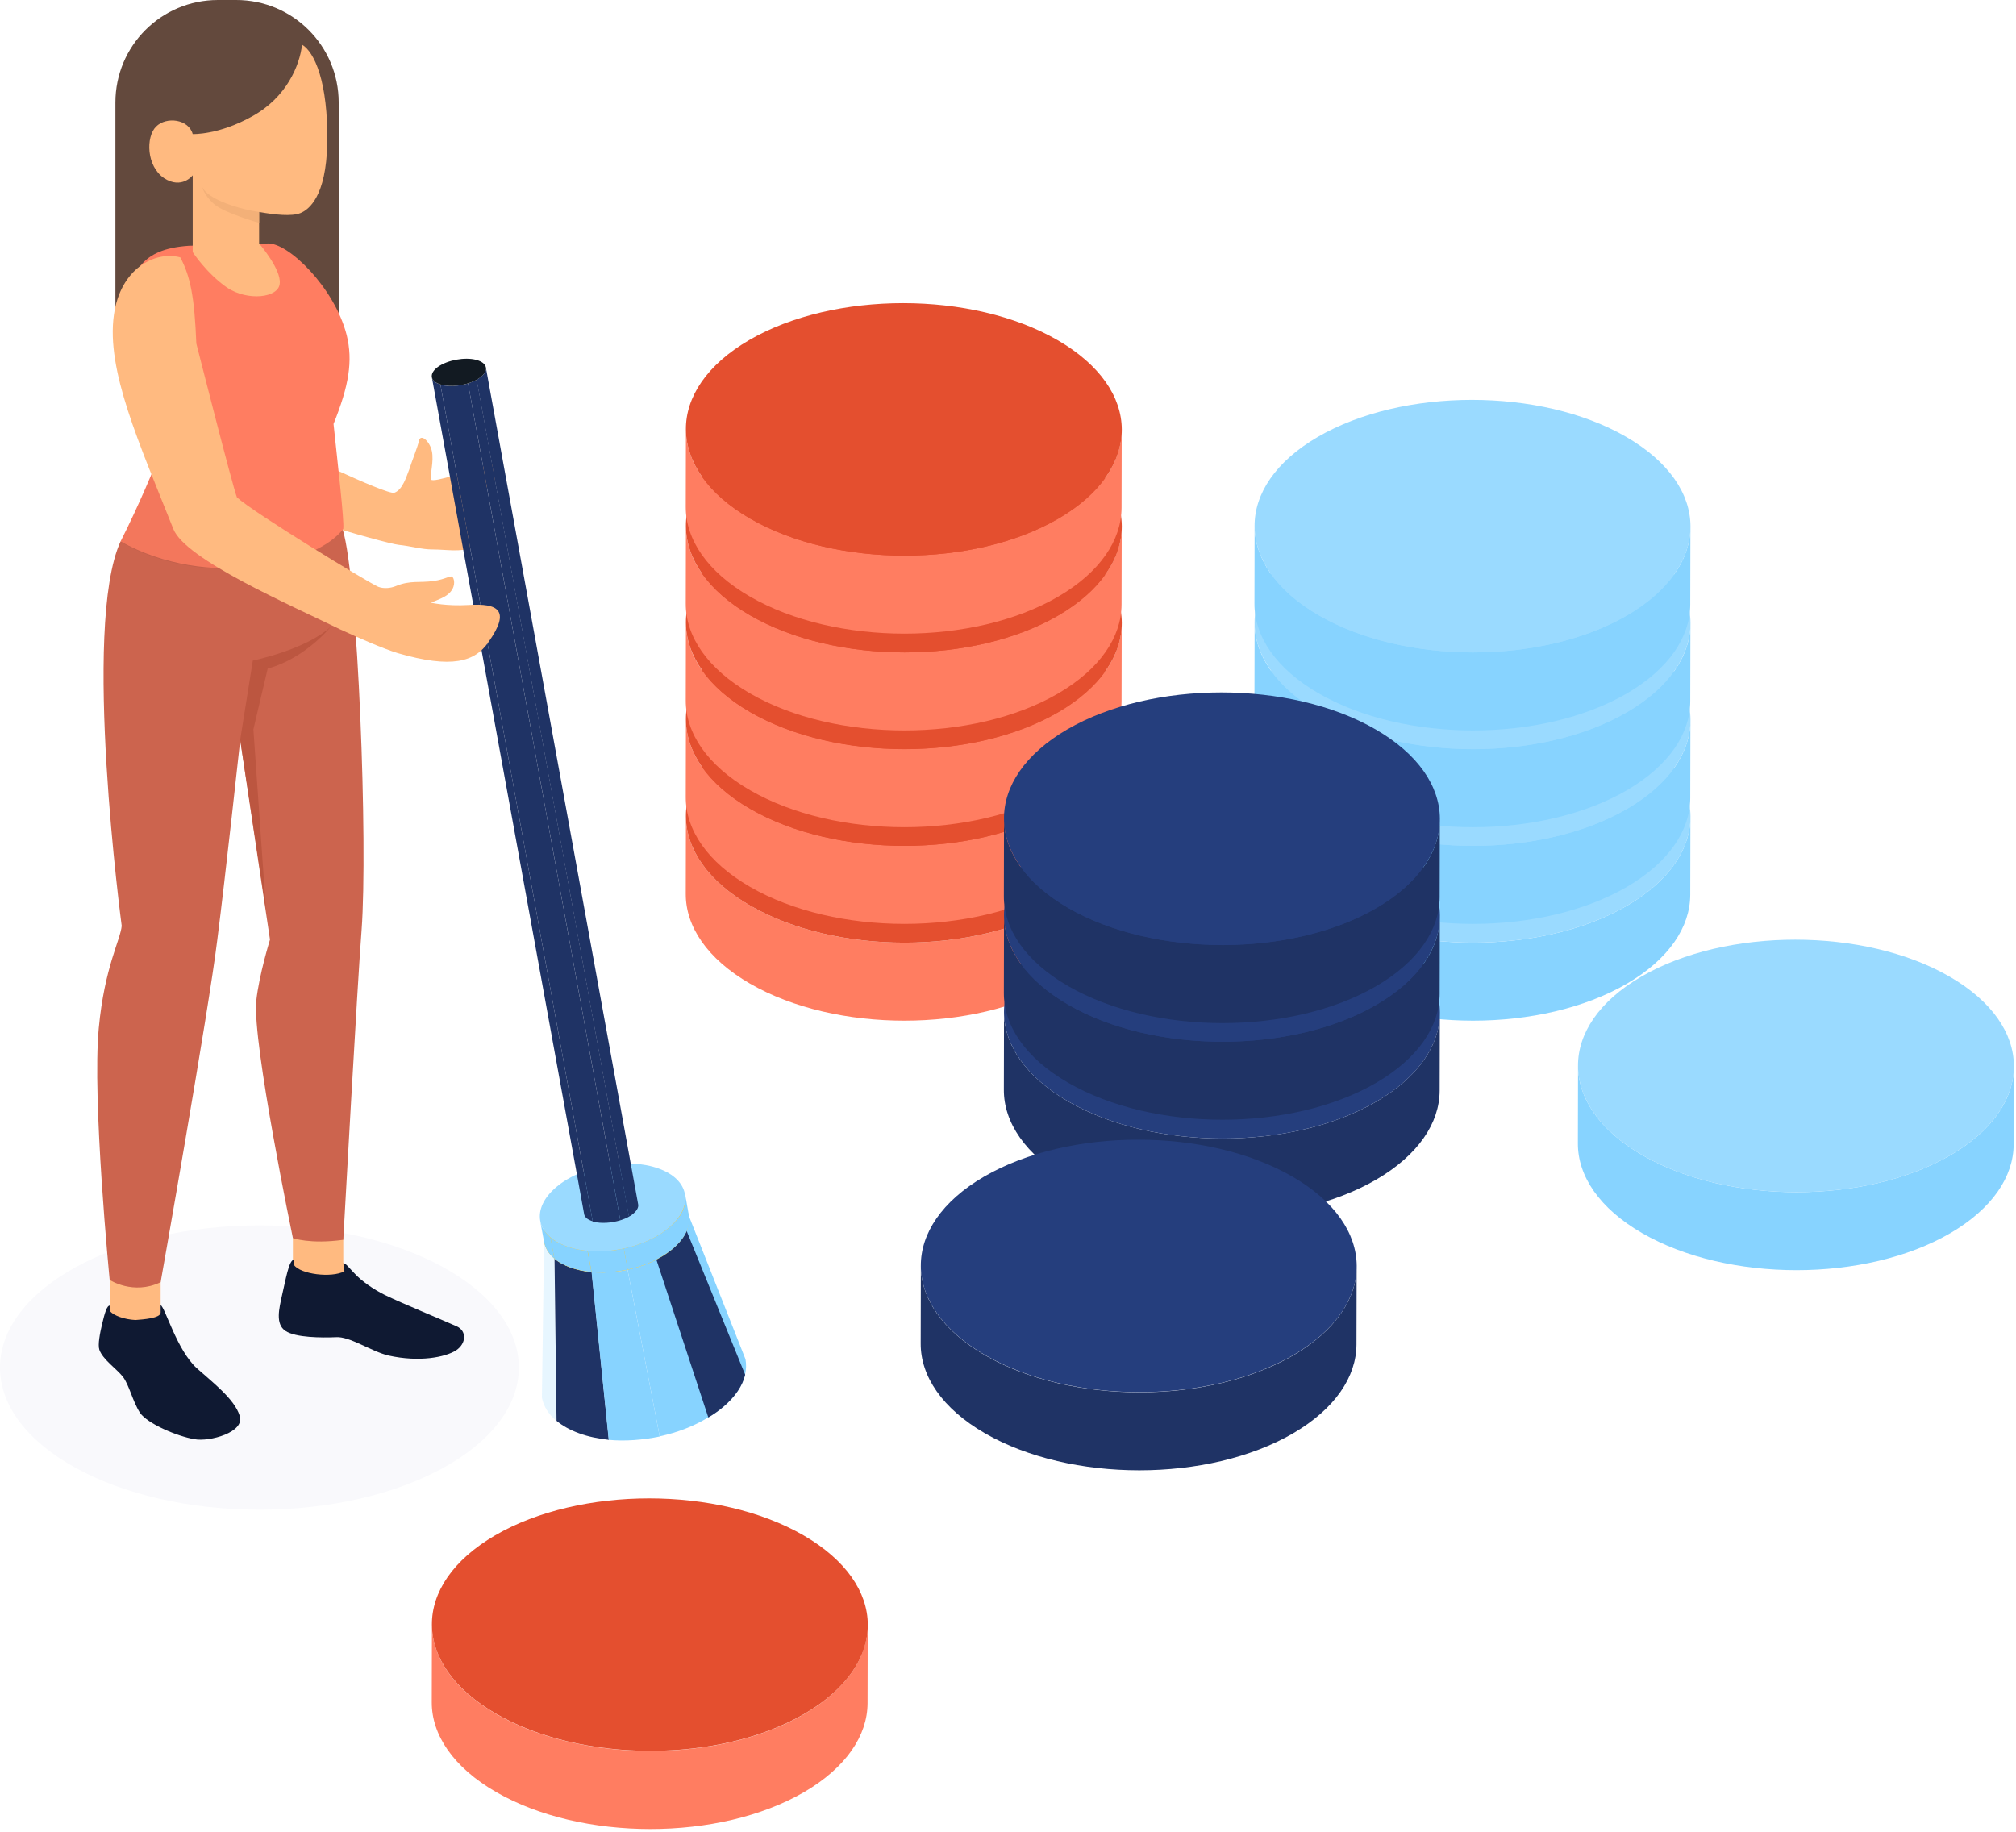 <?xml version="1.0" encoding="UTF-8"?> <svg xmlns="http://www.w3.org/2000/svg" width="635" height="577" viewBox="0 0 635 577" fill="none"><path d="M353.317 257.331L353.266 281.909C353.215 292.005 346.586 302.101 333.328 309.851C306.61 325.403 263.166 325.403 236.243 309.851C222.731 302.05 215.949 291.801 216 281.552L216.051 256.975C216 267.224 222.782 277.473 236.294 285.274C263.217 300.826 306.661 300.826 333.379 285.274C346.637 277.524 353.266 267.428 353.317 257.331Z" fill="#FF7D61"></path><path d="M333.071 229.033C359.994 244.585 360.096 269.723 333.377 285.275C306.658 300.827 263.214 300.827 236.292 285.275C209.42 269.774 209.267 244.585 235.986 229.033C262.704 213.532 306.199 213.532 333.071 229.033Z" fill="#E44F2F"></path><path d="M353.317 226.842L353.266 251.419C353.215 261.516 346.586 271.612 333.328 279.362C306.61 294.914 263.166 294.914 236.243 279.362C222.731 271.561 215.949 261.312 216 251.063L216.051 226.485C216 236.734 222.782 246.983 236.294 254.785C263.217 270.337 306.661 270.337 333.379 254.785C346.637 247.085 353.266 236.989 353.317 226.842Z" fill="#FF7D61"></path><path d="M333.071 198.544C359.994 214.096 360.096 239.234 333.377 254.786C306.658 270.338 263.214 270.338 236.292 254.786C209.42 239.285 209.267 214.096 235.986 198.544C262.704 183.043 306.199 183.043 333.071 198.544Z" fill="#E44F2F"></path><path d="M353.317 196.396L353.266 220.973C353.215 231.069 346.586 241.165 333.328 248.916C306.61 264.468 263.166 264.468 236.243 248.916C222.731 241.114 215.949 230.865 216 220.616L216.051 196.039C216 206.288 222.782 216.537 236.294 224.339C263.217 239.891 306.661 239.891 333.379 224.339C346.637 216.588 353.266 206.492 353.317 196.396Z" fill="#FF7D61"></path><path d="M333.071 168.049C359.994 183.601 360.096 208.739 333.377 224.291C306.658 239.843 263.214 239.843 236.292 224.291C209.42 208.79 209.267 183.601 235.986 168.049C262.704 152.548 306.199 152.548 333.071 168.049Z" fill="#E44F2F"></path><path d="M353.317 165.908L353.266 190.485C353.215 200.581 346.586 210.677 333.328 218.428C306.61 233.98 263.166 233.98 236.243 218.428C222.731 210.626 215.949 200.377 216 190.128L216.051 165.551C216 175.8 222.782 186.049 236.294 193.85C263.217 209.402 306.661 209.402 333.379 193.85C346.637 186.1 353.266 176.004 353.317 165.908Z" fill="#FF7D61"></path><path d="M333.071 137.61C359.994 153.162 360.096 178.3 333.377 193.852C306.658 209.404 263.214 209.404 236.292 193.852C209.42 178.351 209.267 153.162 235.986 137.61C262.704 122.109 306.199 122.058 333.071 137.61Z" fill="#E44F2F"></path><path d="M353.317 135.419L353.266 159.997C353.215 170.093 346.586 180.189 333.328 187.939C306.61 203.491 263.166 203.491 236.243 187.939C222.731 180.138 215.949 169.889 216 159.64L216.051 135.062C216 145.312 222.782 155.561 236.294 163.362C263.217 178.914 306.661 178.914 333.379 163.362C346.637 155.663 353.266 145.566 353.317 135.419Z" fill="#FF7D61"></path><path d="M333.071 107.121C359.994 122.673 360.096 147.811 333.377 163.363C306.658 178.915 263.214 178.915 236.292 163.363C209.42 147.862 209.267 122.673 235.986 107.121C262.704 91.62 306.199 91.62 333.071 107.121Z" fill="#E44F2F"></path><path d="M273.317 511.973L273.266 536.55C273.215 546.646 266.586 556.742 253.328 564.493C226.61 580.045 183.166 580.045 156.243 564.493C142.731 556.691 135.949 546.442 136 536.193L136.051 511.616C136 521.865 142.782 532.114 156.294 539.916C183.217 555.468 226.661 555.468 253.379 539.916C266.637 532.165 273.266 522.069 273.317 511.973Z" fill="#FF7D61"></path><path d="M253.071 483.626C279.994 499.178 280.096 524.316 253.377 539.868C226.658 555.42 183.214 555.42 156.292 539.868C129.42 524.367 129.267 499.178 155.986 483.626C182.704 468.125 226.199 468.125 253.071 483.626Z" fill="#E44F2F"></path><path d="M532.445 257.331L532.394 281.909C532.343 292.005 525.714 302.101 512.457 309.851C485.738 325.403 442.294 325.403 415.372 309.851C401.859 302.05 395.078 291.801 395.129 281.552L395.18 256.975C395.129 267.224 401.91 277.473 415.423 285.274C442.345 300.826 485.789 300.826 512.508 285.274C525.765 277.524 532.445 267.428 532.445 257.331Z" fill="#87D3FF"></path><path d="M512.199 229.033C539.122 244.585 539.224 269.723 512.505 285.275C485.786 300.827 442.343 300.827 415.42 285.275C388.548 269.774 388.395 244.585 415.114 229.033C441.833 213.532 485.327 213.532 512.199 229.033Z" fill="#9ADAFF"></path><path d="M532.445 226.843L532.394 251.42C532.343 261.517 525.714 271.613 512.457 279.363C485.738 294.915 442.294 294.915 415.372 279.363C401.859 271.562 395.078 261.313 395.129 251.064L395.18 226.486C395.129 236.735 401.91 246.984 415.423 254.786C442.345 270.338 485.789 270.338 512.508 254.786C525.765 247.086 532.445 236.99 532.445 226.843Z" fill="#87D3FF"></path><path d="M512.199 198.545C539.122 214.097 539.224 239.235 512.505 254.787C485.786 270.339 442.343 270.339 415.42 254.787C388.548 239.286 388.395 214.097 415.114 198.545C441.833 183.044 485.327 183.044 512.199 198.545Z" fill="#9ADAFF"></path><path d="M532.445 196.397L532.394 220.974C532.343 231.07 525.714 241.166 512.457 248.917C485.738 264.469 442.294 264.469 415.372 248.917C401.859 241.115 395.078 230.866 395.129 220.617L395.18 196.04C395.129 206.289 401.91 216.538 415.423 224.34C442.345 239.892 485.789 239.892 512.508 224.34C525.765 216.589 532.445 206.493 532.445 196.397Z" fill="#87D3FF"></path><path d="M512.199 168.05C539.122 183.602 539.224 208.74 512.505 224.292C485.786 239.844 442.343 239.844 415.42 224.292C388.548 208.791 388.395 183.602 415.114 168.05C441.833 152.549 485.327 152.549 512.199 168.05Z" fill="#9ADAFF"></path><path d="M532.445 165.908L532.394 190.485C532.343 200.581 525.714 210.677 512.457 218.428C485.738 233.98 442.294 233.98 415.372 218.428C401.859 210.626 395.078 200.377 395.129 190.128L395.18 165.551C395.129 175.8 401.91 186.049 415.423 193.85C442.345 209.402 485.789 209.402 512.508 193.85C525.765 186.1 532.445 176.004 532.445 165.908Z" fill="#87D3FF"></path><path d="M512.199 137.61C539.122 153.162 539.224 178.3 512.505 193.852C485.786 209.404 442.343 209.404 415.42 193.852C388.548 178.351 388.395 153.162 415.114 137.61C441.833 122.109 485.327 122.058 512.199 137.61Z" fill="#9ADAFF"></path><path d="M453.512 319.037L453.461 343.614C453.41 353.71 446.781 363.806 433.524 371.556C406.805 387.108 363.362 387.108 336.439 371.556C322.927 363.755 316.145 353.506 316.196 343.257L316.247 318.68C316.196 328.929 322.978 339.178 336.49 346.979C363.413 362.531 406.856 362.531 433.575 346.979C446.832 339.229 453.512 329.133 453.512 319.037Z" fill="#1F3365"></path><path d="M433.266 290.735C460.189 306.287 460.291 331.425 433.572 346.977C406.854 362.529 363.41 362.529 336.487 346.977C309.616 331.476 309.463 306.287 336.181 290.735C362.9 275.234 406.395 275.183 433.266 290.735Z" fill="#253E7D"></path><path d="M453.512 288.541L453.461 313.118C453.41 323.214 446.781 333.31 433.524 341.06C406.805 356.612 363.362 356.612 336.439 341.06C322.927 333.259 316.145 323.01 316.196 312.761L316.247 288.184C316.196 298.433 322.978 308.682 336.49 316.483C363.413 332.035 406.856 332.035 433.575 316.483C446.832 308.784 453.512 298.688 453.512 288.541Z" fill="#1F3365"></path><path d="M433.266 260.242C460.189 275.794 460.291 300.932 433.572 316.484C406.854 332.036 363.41 332.036 336.487 316.484C309.616 300.983 309.463 275.794 336.181 260.242C362.9 244.741 406.395 244.741 433.266 260.242Z" fill="#253E7D"></path><path d="M453.512 258.095L453.461 282.672C453.41 292.768 446.781 302.865 433.524 310.615C406.805 326.167 363.362 326.167 336.439 310.615C322.927 302.814 316.145 292.565 316.196 282.316L316.247 257.738C316.196 267.987 322.978 278.236 336.49 286.038C363.413 301.59 406.856 301.59 433.575 286.038C446.832 278.287 453.512 268.191 453.512 258.095Z" fill="#1F3365"></path><path d="M433.266 229.747C460.189 245.299 460.291 270.437 433.572 285.989C406.854 301.541 363.41 301.541 336.487 285.989C309.616 270.488 309.463 245.299 336.181 229.747C362.9 214.246 406.395 214.246 433.266 229.747Z" fill="#253E7D"></path><path d="M634.317 335.924L634.266 360.502C634.215 370.598 627.586 380.694 614.328 388.444C587.61 403.996 544.166 403.996 517.243 388.444C503.731 380.643 496.949 370.394 497 360.145L497.051 335.567C497 345.816 503.782 356.065 517.294 363.867C544.217 379.419 587.661 379.419 614.38 363.867C627.637 356.167 634.317 346.071 634.317 335.924Z" fill="#87D3FF"></path><path d="M614.071 307.626C640.994 323.178 641.096 348.316 614.377 363.868C587.658 379.42 544.215 379.42 517.292 363.868C490.42 348.367 490.267 323.178 516.986 307.626C543.705 292.125 587.199 292.125 614.071 307.626Z" fill="#9ADAFF"></path><path d="M427.317 398.974L427.265 423.551C427.214 433.647 420.586 443.743 407.328 451.494C380.61 467.046 337.166 467.046 310.243 451.494C296.731 443.692 289.949 433.443 290 423.194L290.051 398.617C290 408.866 296.782 419.115 310.294 426.917C337.217 442.469 380.661 442.469 407.379 426.917C420.637 419.166 427.317 409.07 427.317 398.974Z" fill="#1F3365"></path><path d="M407.071 370.626C433.994 386.178 434.096 411.316 407.377 426.868C380.658 442.42 337.214 442.42 310.292 426.868C283.42 411.367 283.267 386.178 309.986 370.626C336.704 355.125 380.199 355.125 407.071 370.626Z" fill="#253E7D"></path><path d="M106.684 100.885H36.349V32.305C36.349 14.438 50.777 0 68.631 0H74.402C92.256 0 106.684 14.438 106.684 32.305V100.885V100.885Z" fill="#63493D"></path><path d="M81.714 475.566C126.843 475.566 163.428 455.516 163.428 430.783C163.428 406.05 126.843 386 81.714 386C36.585 386 0 406.05 0 430.783C0 455.516 36.585 475.566 81.714 475.566Z" fill="#F9F9FC"></path><path d="M66.286 438.009C64.663 436.565 63.22 435.302 61.777 434.039C57.449 430.068 54.023 423.21 52.219 418.699C51.137 415.991 50.596 413.284 50.596 410.397V401.373H34.725V415.991V416.352C35.447 419.601 42.661 428.444 46.809 434.039C49.514 437.829 54.744 442.702 61.056 443.604C67.188 444.326 70.254 442.521 66.286 438.009Z" fill="#FFBA80"></path><path d="M112.094 413.827C112.455 413.646 112.996 413.285 113.177 412.744C114.439 411.119 113.357 410.037 112.455 408.773C111.373 406.969 110.471 404.803 109.75 402.818C109.029 401.013 108.127 397.764 108.127 397.764C108.127 397.764 108.127 395.418 108.127 394.516V385.492H92.256V400.111V400.471C93.158 403.9 96.224 407.329 98.388 410.217C100.011 412.383 104.159 413.466 106.684 414.007C107.766 414.187 109.029 414.368 110.111 414.187C110.832 414.368 111.553 414.187 112.094 413.827Z" fill="#FFBA80"></path><path d="M37.972 170.548C25.709 197.258 38.333 291.645 38.333 291.645C37.972 295.977 32.922 304.639 31.119 323.77C28.955 346.329 34.546 403.178 34.546 403.178C34.546 403.178 41.94 408.051 50.596 403.9C50.596 403.9 65.746 318.355 68.451 295.977C70.976 276.305 75.665 233.172 75.665 233.172L85.043 295.977C85.043 295.977 81.616 306.986 80.714 315.287C79.452 328.462 92.257 390.003 92.257 390.003C92.257 390.003 97.667 391.989 108.127 390.545C108.127 390.545 112.636 308.79 113.898 292.909C115.882 266.199 112.816 182.639 107.947 166.758L37.972 170.548Z" fill="#CC644E"></path><path d="M75.665 232.992L79.633 208.086C79.633 208.086 96.405 204.657 104.16 197.438C104.16 197.438 96.225 207.365 84.322 210.613L79.813 229.743L83.781 286.592L75.665 232.992Z" fill="#BC5640"></path><path d="M50.597 413.465V411.119C52.039 411.841 55.646 425.196 61.959 430.971C67.008 435.483 73.861 440.717 75.484 445.95C77.288 451.184 65.926 454.252 61.237 453.35C55.827 452.448 46.449 448.477 44.104 445.048C41.76 441.439 40.678 436.205 38.694 433.678C36.71 431.152 32.382 428.264 31.299 425.196C30.759 423.572 31.48 419.962 32.201 416.894C32.923 414.007 33.644 410.939 34.726 411.3C34.726 411.661 34.726 413.104 34.726 413.104C35.808 414.368 39.054 415.631 42.661 415.811C45.006 415.631 50.597 415.27 50.597 413.465Z" fill="#0F1932"></path><path d="M108.127 397.944C109.029 397.944 109.75 399.207 111.734 401.192C113.898 403.538 117.505 406.065 121.112 407.87C127.063 410.757 138.605 415.45 143.836 417.796C147.082 419.24 146.901 423.21 143.655 425.376C140.229 427.541 132.113 429.166 122.374 427C116.964 425.737 110.111 420.864 105.782 421.225C101.454 421.405 93.158 421.405 89.912 419.24C86.666 417.074 87.928 412.201 88.83 408.05C89.912 403.538 90.994 396.68 92.617 396.861V398.485C94.601 401.373 104.34 402.636 108.488 400.47L108.127 397.944Z" fill="#0F1932"></path><path d="M76.755 74.042C76.755 74.042 87.966 78.43 89.736 91.956C91.052 102.301 88.703 139.915 88.703 139.915C88.703 139.915 121.672 156.032 124.226 155.214C126.871 154.24 128.009 150.105 128.96 147.736C129.665 145.434 131.657 140.54 131.91 139.02C132.393 136.381 135.312 138.899 136.013 142.013C136.78 145.374 135.305 149.732 135.791 151.054C136.367 152.221 148.58 148.019 154.519 146.029C160.457 144.04 155.56 147.084 157 150C157.996 152.242 161.574 148.902 157 151.054C152.516 153.05 153.991 153.435 153.228 154.036C152.554 154.481 153.221 155.491 153.353 155.984C153.617 156.97 154.325 158.629 153.849 159.813C153.578 160.282 153.217 160.907 153.103 161.466C152.784 162.741 153.828 164.178 153.665 165.542C153.526 166.504 152.673 167.261 152.287 168.289C152.083 169.005 152.124 169.654 151.854 170.123C151.378 171.307 150.122 172.04 149.046 172.461C144.832 173.988 140.765 173.098 136.402 173.08C132.844 173.11 129.516 172.022 125.58 171.625C121.644 171.228 77.291 158.958 73.408 152.34C69.433 145.878 67.534 98.309 67.534 98.309C66.597 79.013 76.755 74.042 76.755 74.042Z" fill="#FFBA80"></path><path d="M59.434 77.423C43.743 78.506 42.661 86.086 38.694 94.388C35.628 100.704 36.71 108.284 39.054 114.781L48.974 146.364C48.974 146.364 43.924 158.817 37.972 170.547C65.385 185.888 99.831 177.766 108.127 166.577C108.488 164.231 106.324 145.642 105.061 133.55C109.931 121.459 111.193 113.698 109.209 105.577C105.422 90.598 90.634 76.16 84.141 76.701L59.434 77.423Z" fill="#FF7D61"></path><path d="M95.141 14.077C98.928 16.243 103.437 25.627 103.076 45.299C102.716 61.903 97.305 66.053 94.6 67.136C91.895 68.219 86.665 67.678 81.615 66.775V76.701C81.615 76.701 88.649 84.823 88.108 89.335C87.747 93.846 78.008 94.929 71.516 90.598C65.023 86.086 60.695 79.409 60.695 79.409V55.225C60.695 55.225 57.268 59.737 51.678 56.127C46.087 52.337 45.907 43.133 49.153 39.885C52.399 36.636 59.432 37.539 60.695 42.231C60.695 42.231 68.811 42.592 79.451 36.636C90.272 30.681 94.42 20.574 95.141 14.077Z" fill="#FFBA80"></path><path d="M81.616 66.776C76.205 66.054 65.204 62.986 63.581 58.654C63.581 58.654 64.122 61.361 67.368 64.249C70.615 67.136 81.616 70.205 81.616 70.205V66.776Z" fill="#F3B078"></path><path opacity="0.05" d="M66.467 173.435C59.072 171.63 51.318 163.509 54.744 155.568C55.646 153.402 57.449 151.417 59.613 150.154C61.417 149.071 62.86 149.612 64.663 150.695C61.056 148.349 54.924 136.799 54.023 132.648L49.694 118.571C49.694 118.571 48.973 114.24 50.596 109.006L39.595 96.192C39.595 96.192 38.874 96.734 37.611 97.636C35.808 103.231 37.25 109.367 39.054 114.962L48.973 146.544C48.973 146.544 43.923 158.997 37.972 170.728C58.171 182.098 82.157 180.654 96.765 174.698C85.223 176.142 74.582 175.42 66.467 173.435Z" fill="black"></path><path opacity="0.2" d="M171.377 391.232L170.688 440.204C171.165 442.907 172.702 445.451 175.299 447.624L174.663 396.532C172.861 394.942 171.748 393.193 171.377 391.232Z" fill="#87D3FF"></path><path d="M174.663 396.48L175.299 447.572C177.154 449.109 179.486 450.434 182.401 451.494C185.263 452.554 188.496 453.19 191.782 453.561L186.376 400.667C184.044 400.455 181.818 399.979 179.751 399.237C177.684 398.548 175.988 397.593 174.663 396.48Z" fill="#1F3365"></path><path d="M186.323 400.668L191.729 453.561C196.87 454.038 202.435 453.614 207.788 452.501L197.665 399.979C193.902 400.774 190.033 401.039 186.323 400.668Z" fill="#87D3FF"></path><path d="M197.665 399.923L207.788 452.446C213.3 451.28 218.547 449.265 223.052 446.509C224.748 445.502 226.338 444.39 227.769 443.171C231.585 439.938 233.864 436.44 234.659 433.048C235.083 431.405 235.083 429.762 234.818 428.172L216.851 382.698C217.169 384.341 216.904 386.037 216.215 387.733C215.367 389.641 213.936 391.496 211.816 393.298C210.279 394.623 208.53 395.736 206.622 396.69C203.972 398.174 200.845 399.234 197.665 399.923Z" fill="#87D3FF"></path><path d="M202.594 384.236L206.728 396.744L223.105 446.51C224.801 445.503 226.391 444.391 227.822 443.172C231.638 439.939 233.917 436.441 234.712 433.049L216.268 387.734L213.724 381.533C210.173 383.176 206.357 384.13 202.594 384.236Z" fill="#1F3365"></path><path d="M176.412 380.634C168.409 387.418 169.893 395.739 179.698 399.29C189.503 402.841 203.919 400.191 211.869 393.407C219.819 386.623 218.388 378.302 208.583 374.751C198.778 371.2 184.362 373.85 176.412 380.634Z" fill="#FFC823"></path><path d="M170.158 384.607L171.378 391.232C171.749 393.14 172.808 394.942 174.61 396.479L173.392 389.854C171.643 388.317 170.529 386.515 170.158 384.607Z" fill="#87D3FF"></path><path d="M173.391 389.854L174.61 396.479C175.935 397.592 177.578 398.493 179.645 399.235C181.659 399.977 183.938 400.454 186.27 400.666L185.051 394.041C182.719 393.829 180.493 393.353 178.426 392.611C176.412 391.869 174.716 390.967 173.391 389.854Z" fill="#87D3FF"></path><path d="M185.104 394.044L186.323 400.669C189.98 400.987 193.902 400.722 197.718 399.927L196.499 393.302C192.683 394.15 188.814 394.415 185.104 394.044Z" fill="#87D3FF"></path><path d="M196.499 393.301L197.718 399.926C203.124 398.76 208.212 396.481 211.922 393.354C215.95 389.962 217.593 386.146 216.957 382.754L215.791 376.129C216.427 379.521 214.784 383.337 210.756 386.729C206.94 389.909 201.852 392.135 196.499 393.301Z" fill="#87D3FF"></path><path d="M175.193 373.957C167.19 380.741 168.674 389.115 178.479 392.613C188.284 396.164 202.7 393.514 210.703 386.73C218.706 379.946 217.222 371.573 207.417 368.075C197.559 364.524 183.143 367.173 175.193 373.957Z" fill="#9ADAFF"></path><path d="M153.039 115.747L201.004 379.366C201.216 380.373 200.527 381.539 199.043 382.652C198.778 382.864 198.46 383.076 198.089 383.235L150.125 119.616C150.443 119.457 150.761 119.245 151.026 119.033C152.616 117.973 153.251 116.807 153.039 115.747Z" fill="#1F3365"></path><path d="M150.178 119.617L198.142 383.236C197.294 383.713 196.393 384.084 195.386 384.402L147.422 120.783C148.376 120.465 149.33 120.094 150.178 119.617Z" fill="#1F3365"></path><path d="M147.422 120.782L195.386 384.401C192.63 385.249 189.45 385.461 187.012 384.878C186.906 384.825 186.8 384.825 186.694 384.772L138.73 121.153C138.836 121.206 138.942 121.206 139.048 121.259C141.486 121.842 144.666 121.63 147.422 120.782Z" fill="#1F3365"></path><path d="M136.822 120.146C137.246 120.517 137.882 120.888 138.73 121.1L186.694 384.719C185.899 384.454 185.263 384.136 184.786 383.765C184.362 383.341 184.044 382.917 183.991 382.44L136.027 118.821C136.133 119.298 136.398 119.775 136.822 120.146Z" fill="#1F3365"></path><path d="M150.019 113.361C153.623 114.315 154.153 116.859 151.079 119.032C148.058 121.205 142.652 122.159 139.048 121.205C135.444 120.251 134.967 117.707 137.988 115.534C141.009 113.414 146.415 112.407 150.019 113.361Z" fill="#121A22"></path><path d="M119.162 184.854C120.858 185.496 122.961 185.312 124.635 184.639C129.261 182.703 132.176 183.67 136.65 183.001C140.333 182.493 142.02 181.076 142.576 181.786C143.26 182.717 143.524 185.216 141.128 187.19C139.93 188.177 138.477 188.722 135.746 189.858C135.746 189.858 140.67 190.991 147.502 190.58C157.006 189.95 160.86 192.29 153.91 202.199C149.603 208.519 142.304 210.673 125.326 205.75C120.495 204.269 112.983 200.948 107.166 198.269C91.156 190.429 58.367 176.225 54.593 166.619C43.768 139.429 33.436 116.669 35.876 99.199C37.918 84.612 48.776 78.927 56.79 81.074C60.011 87.169 61.257 93.669 61.841 108.212C61.841 108.212 73.281 153.316 74.624 156.665C79.706 161.39 115.818 183.398 119.162 184.854Z" fill="#FFBA80"></path></svg> 
